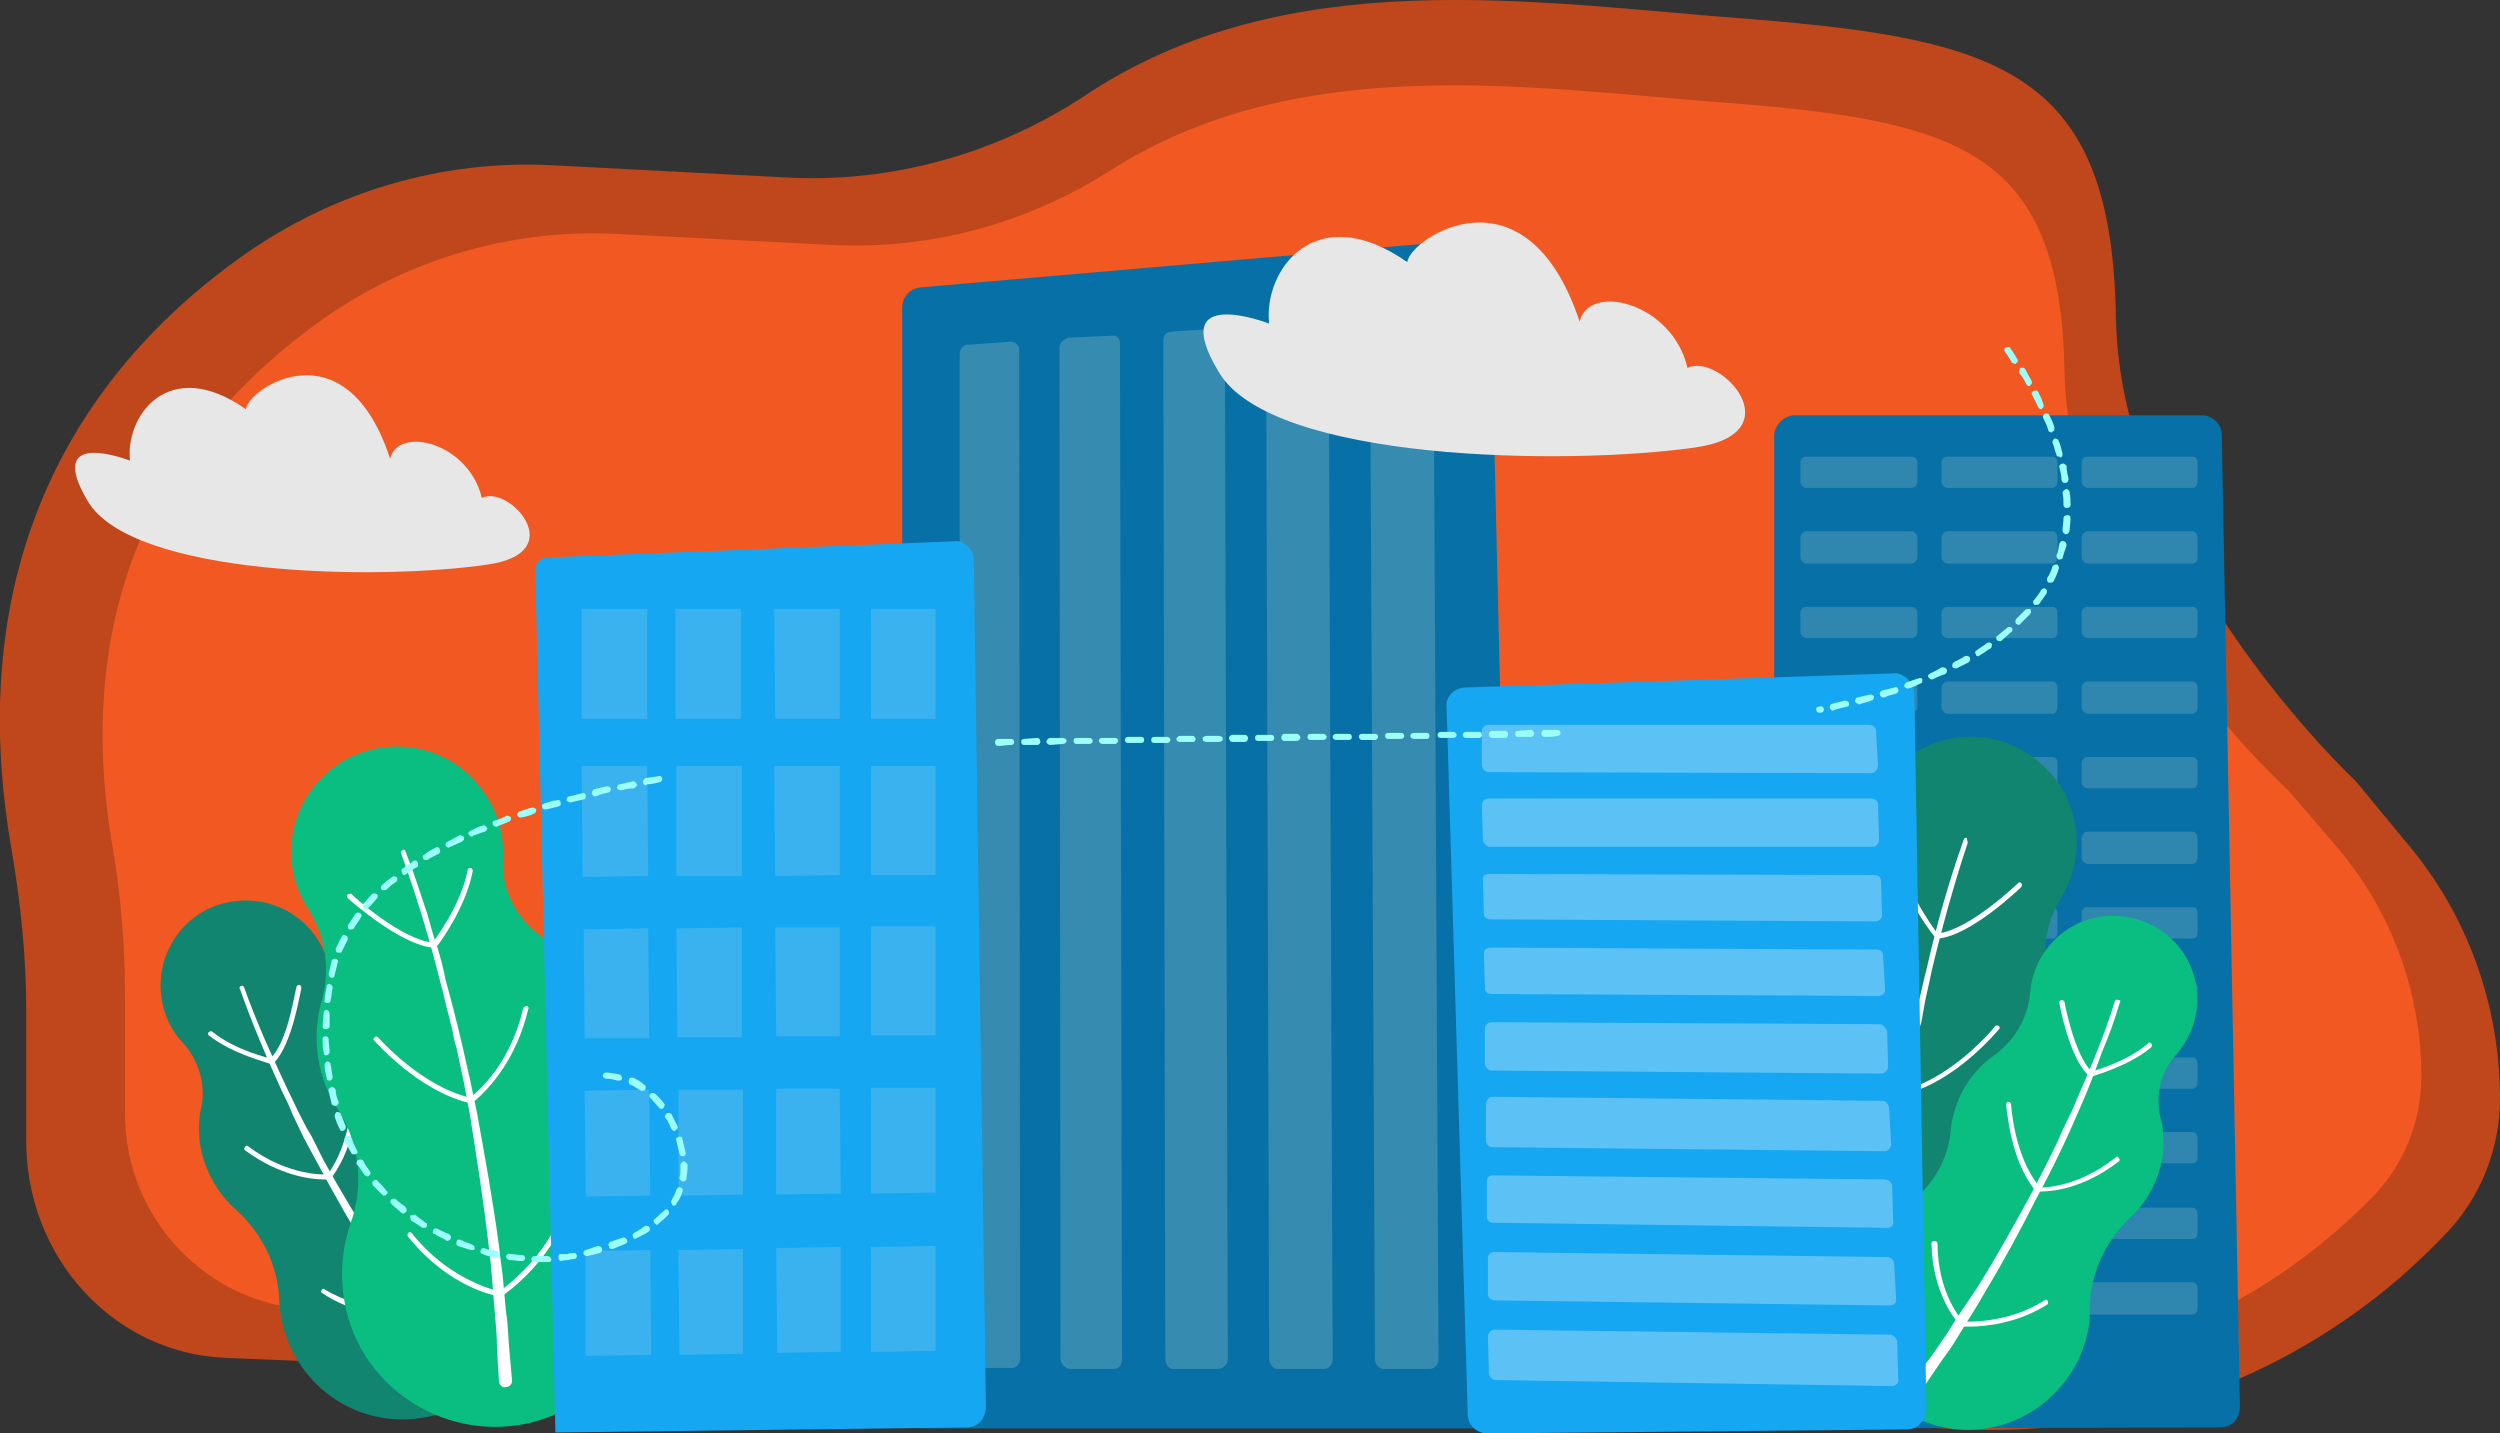 <?xml version="1.0" encoding="UTF-8"?> <!-- Creator: CorelDRAW X7 --> <svg xmlns="http://www.w3.org/2000/svg" xmlns:xlink="http://www.w3.org/1999/xlink" xml:space="preserve" width="2480px" height="1422px" style="shape-rendering:geometricPrecision; text-rendering:geometricPrecision; image-rendering:optimizeQuality; fill-rule:evenodd; clip-rule:evenodd" viewBox="0 0 2480 1422"><rect x="0" y="0" width="2480" height="1422" fill="#333333" stroke="none"/> <defs> <style type="text/css"> <![CDATA[ .fil2 {fill:#0770A6} .fil7 {fill:#0ABD81} .fil5 {fill:#11856F} .fil8 {fill:#16A7F2} .fil14 {fill:#9CFFFB} .fil0 {fill:#BF471B} .fil11 {fill:#E7E7E8} .fil1 {fill:#F15822} .fil6 {fill:white} .fil9 {fill:#E5E5E5;fill-opacity:0.176} .fil4 {fill:#EBF5DC;fill-opacity:0.176} .fil3 {fill:#E2F1DC;fill-opacity:0.212} .fil10 {fill:white;fill-opacity:0.302} .fil12 {fill:url(#id0)} .fil13 {fill:url(#id1)} ]]> </style> <linearGradient id="id0" gradientUnits="userSpaceOnUse" x1="318.84" y1="412.422" x2="677.561" y2="412.422"> <stop offset="0" style="stop-opacity:1; stop-color:#9CFFFB"></stop> <stop offset="1" style="stop-opacity:1; stop-color:#9BFFFA"></stop> </linearGradient> <linearGradient id="id1" gradientUnits="userSpaceOnUse" xlink:href="#id0" x1="983.138" y1="690.807" x2="1545.58" y2="690.807"> </linearGradient> </defs> <g id="Слой_x0020_1">  <path class="fil0" d="M2480 1090c0,-92 -32,-182 -91,-252l-52 -63c0,0 -234,-218 -238,-460 -4,-241 -110,-276 -362,-296 -214,-16 -460,-58 -661,76 -88,58 -193,87 -297,81l-230 -12c-110,-6 -219,26 -310,91 -135,96 -281,275 -228,585 9,52 15,107 15,161l0 131c0,115 86,210 197,215l1730 71c178,7 351,-64 475,-196 33,-35 52,-83 52,-132z"></path> <path class="fil1" d="M2318 840l-48 -56c0,0 -218,-197 -222,-415 -4,-218 -101,-249 -335,-267 -198,-15 -426,-52 -613,68 -82,52 -178,78 -275,73l-214 -11c-102,-5 -203,24 -287,82 -125,87 -261,248 -212,528 8,47 12,97 12,145l0 118c0,104 82,190 185,194l1604 65c165,6 325,-58 441,-177 31,-32 48,-75 48,-119 0,-84 -30,-165 -84,-228z"></path> <path class="fil2" d="M1478 257c0,-6 -3,-11 -7,-14 -4,-4 -9,-6 -14,-5l-543 47c-11,1 -19,9 -19,20l0 1093c0,11 10,19 21,19l569 0c5,0 10,-2 14,-6 4,-4 6,-9 6,-13l-27 -1141z"></path> <g id="_782424144"> <path class="fil3" d="M1003 339l-43 3c-4,0 -8,4 -8,9l0 997c0,5 3,9 8,9l44 0c4,0 8,-4 8,-9l-1 -1001c0,-5 -4,-8 -8,-8z"></path> <path class="fil3" d="M1104 333l-44 2c-4,1 -9,5 -9,9l1 1004c0,5 5,10 10,10l43 0c5,0 8,-4 8,-10l-2 -1007c0,-5 -3,-9 -7,-8z"></path> <path class="fil3" d="M1205 326l-43 3c-5,0 -8,4 -8,9l2 1010c0,5 3,10 8,10l44 0c5,0 10,-4 10,-10l-3 -1014c0,-5 -5,-9 -10,-8z"></path> <path class="fil3" d="M1309 319l-45 3c-5,0 -8,4 -8,10l3 1016c0,5 4,10 8,10l46 0c5,0 9,-4 9,-10l-4 -1020c0,-6 -4,-9 -9,-9z"></path> <path class="fil3" d="M1413 312l-45 3c-5,1 -9,5 -9,10l5 1023c0,6 4,10 9,10l45 0c5,0 9,-4 9,-10l-5 -1027c0,-5 -4,-9 -9,-9z"></path> </g> <path class="fil2" d="M2204 431c0,-10 -9,-19 -20,-19l-404 0c-10,0 -20,10 -20,20l0 966c0,5 2,10 6,13 4,4 9,6 14,6l422 -1c6,0 11,-2 15,-6 3,-4 5,-9 5,-14l-18 -965z"></path> <g id="_782427568"> <g> <path class="fil4" d="M1896 453l-104 0c-3,0 -6,2 -6,6l0 19c0,3 3,6 6,6l104 0c3,0 6,-3 6,-6l0 -19c0,-4 -3,-6 -6,-6z"></path> <path class="fil4" d="M2036 453l-104 0c-3,0 -6,2 -6,6l0 19c0,3 3,6 6,6l104 0c3,0 5,-3 5,-6l0 -19c0,-4 -2,-6 -5,-6z"></path> <path class="fil4" d="M2175 453l-104 0c-3,0 -6,2 -6,6l0 19c0,3 3,6 6,6l104 0c3,0 5,-3 5,-6l0 -19c0,-4 -2,-6 -5,-6z"></path> </g> <g> <path class="fil4" d="M1896 527l-104 0c-3,0 -6,3 -6,7l0 19c0,3 3,6 6,6l104 0c3,0 6,-3 6,-6l0 -19c0,-4 -3,-7 -6,-7z"></path> <path class="fil4" d="M2036 527l-104 0c-3,0 -6,3 -6,7l0 19c0,3 3,6 6,6l104 0c3,0 5,-3 5,-6l0 -19c0,-4 -2,-7 -5,-7z"></path> <path class="fil4" d="M2175 527l-104 0c-3,0 -6,3 -6,7l0 19c0,3 3,6 6,6l104 0c3,0 5,-3 5,-6l0 -19c0,-4 -2,-7 -5,-7z"></path> </g> <g> <path class="fil4" d="M1896 602l-104 0c-3,0 -6,2 -6,6l0 19c0,3 3,6 6,6l104 0c3,0 6,-2 6,-6l0 -19c0,-4 -3,-6 -6,-6z"></path> <path class="fil4" d="M2036 602l-104 0c-3,0 -6,2 -6,6l0 19c0,3 3,6 6,6l104 0c3,0 5,-2 5,-6l0 -19c0,-4 -2,-6 -5,-6z"></path> <path class="fil4" d="M2175 602l-104 0c-3,0 -6,2 -6,6l0 19c0,3 3,6 6,6l104 0c3,0 5,-2 5,-6l0 -19c0,-4 -2,-6 -5,-6z"></path> </g> <g> <path class="fil4" d="M1896 676l-104 0c-3,0 -6,3 -6,6l0 19c0,4 3,7 6,7l104 0c3,0 6,-3 6,-7l0 -19c0,-3 -3,-6 -6,-6z"></path> <path class="fil4" d="M2036 676l-104 0c-3,0 -6,3 -6,6l0 19c0,4 3,7 6,7l104 0c3,0 5,-3 5,-7l0 -19c0,-3 -2,-6 -5,-6z"></path> <path class="fil4" d="M2175 676l-104 0c-3,0 -6,3 -6,6l0 19c0,4 3,7 6,7l104 0c3,0 5,-3 5,-7l0 -19c0,-3 -2,-6 -5,-6z"></path> </g> <g> <path class="fil4" d="M1896 751l-104 0c-3,0 -6,2 -6,6l0 19c0,3 3,6 6,6l104 0c3,0 6,-3 6,-6l0 -19c0,-4 -3,-6 -6,-6z"></path> <path class="fil4" d="M2036 751l-104 0c-3,0 -6,2 -6,6l0 19c0,3 3,6 6,6l104 0c3,0 5,-3 5,-6l0 -19c0,-4 -2,-6 -5,-6z"></path> <path class="fil4" d="M2175 751l-104 0c-3,0 -6,2 -6,6l0 19c0,3 3,6 6,6l104 0c3,0 5,-3 5,-6l0 -19c0,-4 -2,-6 -5,-6z"></path> </g> <g> <path class="fil4" d="M1896 825l-104 0c-3,0 -6,3 -6,7l0 19c0,3 3,6 6,6l104 0c3,0 6,-3 6,-6l0 -19c0,-4 -3,-7 -6,-7z"></path> <path class="fil4" d="M2036 825l-104 0c-3,0 -6,3 -6,7l0 19c0,3 3,6 6,6l104 0c3,0 5,-3 5,-6l0 -19c0,-4 -2,-7 -5,-7z"></path> <path class="fil4" d="M2175 825l-104 0c-3,0 -6,3 -6,7l0 19c0,3 3,6 6,6l104 0c3,0 5,-3 5,-6l0 -19c0,-4 -2,-7 -5,-7z"></path> </g> <g> <path class="fil4" d="M1896 900l-104 0c-3,0 -6,2 -6,6l0 19c0,3 3,6 6,6l104 0c3,0 6,-2 6,-6l0 -19c0,-4 -3,-6 -6,-6z"></path> <path class="fil4" d="M2036 900l-104 0c-3,0 -6,2 -6,6l0 19c0,3 3,6 6,6l104 0c3,0 5,-2 5,-6l0 -19c0,-4 -2,-6 -5,-6z"></path> <path class="fil4" d="M2175 900l-104 0c-3,0 -6,2 -6,6l0 19c0,3 3,6 6,6l104 0c3,0 5,-2 5,-6l0 -19c0,-4 -2,-6 -5,-6z"></path> </g> <g> <path class="fil4" d="M1896 974l-104 0c-3,0 -6,3 -6,6l0 19c0,4 3,7 6,7l104 0c3,0 6,-3 6,-7l0 -19c0,-3 -3,-6 -6,-6z"></path> <path class="fil4" d="M2036 974l-104 0c-3,0 -6,3 -6,6l0 19c0,4 3,7 6,7l104 0c3,0 5,-3 5,-7l0 -19c0,-3 -2,-6 -5,-6z"></path> <path class="fil4" d="M2175 974l-104 0c-3,0 -6,3 -6,6l0 19c0,4 3,7 6,7l104 0c3,0 5,-3 5,-7l0 -19c0,-3 -2,-6 -5,-6z"></path> </g> <g> <path class="fil4" d="M1896 1049l-104 0c-3,0 -6,2 -6,6l0 19c0,3 3,6 6,6l104 0c3,0 6,-3 6,-6l0 -19c0,-4 -3,-6 -6,-6z"></path> <path class="fil4" d="M2036 1049l-104 0c-3,0 -6,2 -6,6l0 19c0,3 3,6 6,6l104 0c3,0 5,-3 5,-6l0 -19c0,-4 -2,-6 -5,-6z"></path> <path class="fil4" d="M2175 1049l-104 0c-3,0 -6,2 -6,6l0 19c0,3 3,6 6,6l104 0c3,0 5,-3 5,-6l0 -19c0,-4 -2,-6 -5,-6z"></path> </g> <g> <path class="fil4" d="M1896 1123l-104 0c-3,0 -6,3 -6,6l0 19c0,3 3,6 6,6l104 0c3,0 6,-2 6,-6l0 -19c0,-3 -3,-6 -6,-6z"></path> <path class="fil4" d="M2036 1123l-104 0c-3,0 -6,3 -6,6l0 19c0,3 3,6 6,6l104 0c3,0 5,-2 5,-6l0 -19c0,-3 -2,-6 -5,-6z"></path> <path class="fil4" d="M2175 1123l-104 0c-3,0 -6,3 -6,6l0 19c0,3 3,6 6,6l104 0c3,0 5,-2 5,-6l0 -19c0,-3 -2,-6 -5,-6z"></path> </g> <g> <path class="fil4" d="M1896 1198l-104 0c-3,0 -6,3 -6,6l0 19c0,3 3,6 6,6l104 0c3,0 6,-2 6,-6l0 -19c0,-3 -3,-6 -6,-6z"></path> <path class="fil4" d="M2036 1198l-104 0c-3,0 -6,3 -6,6l0 19c0,3 3,6 6,6l104 0c3,0 5,-2 5,-6l0 -19c0,-3 -2,-6 -5,-6z"></path> <path class="fil4" d="M2175 1198l-104 0c-3,0 -6,3 -6,6l0 19c0,3 3,6 6,6l104 0c3,0 5,-2 5,-6l0 -19c0,-3 -2,-6 -5,-6z"></path> </g> <g> <path class="fil4" d="M1896 1272l-104 0c-3,0 -6,3 -6,6l0 20c0,3 3,6 6,6l104 0c3,0 6,-3 6,-6l0 -20c0,-3 -3,-6 -6,-6z"></path> <path class="fil4" d="M2036 1272l-104 0c-3,0 -6,3 -6,6l0 20c0,3 3,6 6,6l104 0c3,0 5,-3 5,-6l0 -20c0,-3 -2,-6 -5,-6z"></path> <path class="fil4" d="M2175 1272l-104 0c-3,0 -6,3 -6,6l0 20c0,3 3,6 6,6l104 0c3,0 5,-3 5,-6l0 -20c0,-3 -2,-6 -5,-6z"></path> </g> </g> <path class="fil5" d="M1865 782c30,-50 95,-66 144,-36 50,30 66,94 36,144 -17,27 -21,60 -11,91 11,35 7,75 -13,109 -20,33 -24,74 -10,110 17,43 15,92 -11,134 -43,72 -136,95 -209,51 -71,-43 -94,-136 -51,-208 2,-4 5,-7 8,-11 25,-35 35,-78 27,-121 -6,-31 -1,-64 17,-93 8,-13 17,-24 28,-33 22,-18 33,-46 31,-75 -2,-20 2,-42 14,-62z"></path> <path class="fil6" d="M1952 836c-14,42 -26,86 -36,128 -2,11 -5,22 -7,33l-3 17c-2,5 -3,11 -3,16l-7 33 -5 33c-7,43 -12,88 -16,132 -2,22 -3,44 -4,66 -1,12 -1,23 -2,34l-1 33 0 0c0,3 -2,4 -4,4 -3,0 -5,-2 -5,-5l0 0 1 -33c1,-11 1,-22 2,-34 2,-22 3,-45 6,-67 4,-44 10,-89 16,-133l6 -33 6 -33c1,-5 3,-11 4,-16l3 -16c3,-11 5,-22 8,-33 10,-44 22,-87 37,-129 0,-1 1,-2 3,-2 0,2 1,4 1,5l0 0z"></path> <path class="fil6" d="M1923 931c-1,0 -3,-1 -3,-2 0,-2 1,-3 2,-3 31,-3 79,-49 80,-50 1,-1 2,-1 3,0 1,1 1,3 0,4 -2,2 -50,48 -82,51 0,0 0,0 0,0z"></path> <path class="fil6" d="M1921 930c-1,0 -1,0 -2,-1 -1,-1 -29,-36 -38,-73 0,-1 1,-2 2,-3 1,0 3,1 3,2 8,35 36,71 36,71 1,1 1,3 0,4 0,0 0,0 -1,0z"></path> <path class="fil6" d="M1891 1085c-2,0 -3,0 -3,-1 -1,-2 0,-3 2,-3 48,-13 89,-62 89,-63 1,-1 3,-1 4,0 1,1 1,2 0,3 -2,2 -42,51 -92,64 0,0 0,0 0,0z"></path> <path class="fil6" d="M1889 1086c0,0 -1,0 -1,-1 -2,0 -41,-26 -59,-90 0,-1 1,-3 2,-3 2,0 3,0 3,2 9,32 24,54 35,67 12,14 22,20 22,20 1,1 1,3 0,4 0,0 -1,1 -2,1z"></path> <path class="fil6" d="M1864 1278c0,0 0,0 -1,-1 0,0 -49,-30 -69,-85 0,-2 1,-3 2,-3 2,-1 3,0 3,1 19,54 66,83 67,83 1,1 2,2 1,4 -1,0 -2,1 -3,1z"></path> <path class="fil6" d="M1867 1278c-2,0 -3,-1 -3,-2 0,-1 1,-3 2,-3 1,0 47,-9 86,-60 1,-1 2,-1 3,0 2,0 2,2 1,3 -41,52 -87,61 -89,62 0,0 0,0 0,0z"></path> <path class="fil7" d="M2179 999c5,-46 -29,-86 -75,-90 -45,-5 -86,29 -90,75 -2,25 -15,48 -36,63 -24,17 -40,44 -43,75 -3,31 -20,58 -46,75 -31,19 -52,51 -56,90 -6,66 42,124 108,131 66,6 125,-43 132,-109 0,-3 0,-7 0,-10 0,-34 15,-67 39,-90 19,-17 31,-41 34,-67 1,-12 0,-24 -3,-34 -5,-23 1,-46 16,-62 11,-13 19,-29 20,-47z"></path> <path class="fil6" d="M2103 994c-5,17 -11,34 -18,50 -6,17 -12,33 -19,49 -14,33 -29,65 -46,96 -16,32 -33,63 -51,93 -9,16 -19,31 -28,46 -4,7 -10,15 -15,22l-15 22c-1,3 -5,3 -8,2 -3,-2 -4,-6 -2,-9 0,0 0,0 0,0l0 0 16 -21c5,-7 10,-15 15,-22 9,-15 19,-29 29,-44 19,-30 36,-61 53,-92l12 -23 12 -24c4,-8 7,-16 11,-24 4,-8 8,-16 11,-24 14,-32 28,-65 38,-98l0 0c1,-1 2,-2 3,-1 2,0 3,1 2,2z"></path> <path class="fil6" d="M2073 1068c0,0 -1,0 -1,-1 -19,-17 -29,-70 -29,-72 -1,-1 1,-3 2,-3 1,0 3,1 3,2 0,1 10,53 27,69 1,1 2,2 0,3 0,1 -1,2 -2,2z"></path> <path class="fil6" d="M2075 1068c-1,0 -2,-1 -2,-2 -1,-1 0,-3 1,-3 1,0 35,-9 57,-28 0,-1 2,-1 3,0 1,1 1,3 0,4 -23,19 -57,28 -59,29 1,0 0,0 0,0z"></path> <path class="fil6" d="M2021 1182c-1,0 -1,-1 -2,-1 -26,-32 -28,-83 -29,-85 0,-1 1,-3 2,-3 2,0 3,1 3,3 0,0 3,51 28,81 0,1 0,3 -1,4 1,0 0,1 -1,1z"></path> <path class="fil6" d="M2024 1182c-1,0 -2,0 -2,0 -2,0 -3,-1 -3,-2 0,-2 2,-3 3,-2 1,0 37,2 77,-30 1,-1 2,-1 3,1 1,1 1,2 0,3 -36,28 -68,30 -78,30z"></path> <path class="fil6" d="M1954 1316c-4,0 -7,0 -8,0 -1,0 -2,-2 -2,-3 0,-1 1,-3 3,-2 0,0 44,3 81,-21 1,-1 3,-1 3,0 1,2 1,3 0,4 -30,19 -62,22 -77,22z"></path> <path class="fil6" d="M1945 1315c0,0 -1,0 -1,-1 -1,-1 -27,-28 -28,-81 0,-1 2,-2 3,-2 0,0 0,0 0,0 1,0 3,1 3,2 0,51 25,78 26,78 1,1 1,3 0,4 -1,0 -2,0 -3,0z"></path> <path class="fil5" d="M160 988c-6,-46 27,-89 73,-94 47,-6 89,27 95,73 3,26 17,49 38,63 25,17 42,44 46,76 4,31 22,59 49,75 32,18 55,51 60,90 9,67 -39,128 -106,136 -67,9 -128,-39 -137,-106 0,-3 -1,-7 -1,-11 -1,-34 -17,-67 -43,-90 -19,-17 -32,-40 -36,-68 -1,-12 -1,-24 2,-35 4,-22 -3,-45 -18,-62 -12,-12 -20,-29 -22,-47z"></path> <path class="fil6" d="M242 979c12,34 27,67 42,99 4,8 8,17 12,25 4,8 8,16 13,24l12 24 13 23c18,31 37,62 57,92 9,15 20,30 30,44 5,8 11,15 16,22l16 22 0 0c1,2 1,5 -1,6 -2,2 -5,1 -7,0l0 0 -15 -22c-6,-8 -11,-15 -16,-22 -11,-15 -21,-30 -31,-45 -19,-31 -38,-62 -55,-93l-13 -24 -13 -24c-4,-8 -8,-17 -12,-25 -3,-8 -7,-16 -11,-24 -15,-33 -29,-66 -41,-100 -1,-1 0,-3 2,-3 0,-1 1,0 2,1l0 0z"></path> <path class="fil6" d="M270 1055c-1,0 -2,-1 -2,-1 -1,-1 -1,-3 0,-4 18,-16 25,-70 26,-70 0,-2 1,-3 3,-3 1,0 2,2 2,3 -1,3 -9,56 -27,74 -1,0 -2,1 -2,1z"></path> <path class="fil6" d="M268 1055c0,0 -1,0 -1,0 -1,-1 -36,-9 -60,-28 -1,-1 -1,-2 0,-3 1,-1 2,-1 3,-1 23,19 58,27 59,27 1,0 2,2 2,3 -1,1 -2,2 -3,2z"></path> <path class="fil6" d="M326 1169c0,0 -1,0 -1,0 -1,-1 -1,-3 0,-4 24,-32 25,-83 25,-84 0,-1 2,-2 3,-2 1,0 3,1 3,2 0,3 -2,54 -27,87 -1,1 -2,1 -3,1z"></path> <path class="fil6" d="M321 1170c-11,0 -43,-3 -78,-29 -1,-1 -1,-2 0,-3 1,-2 2,-2 3,-1 41,31 79,28 79,28 2,0 3,1 3,2 0,1 -1,3 -2,3 -1,0 -2,0 -5,0z"></path> <path class="fil6" d="M395 1304c-17,0 -47,-2 -75,-21 -2,-1 -2,-2 -1,-3 1,-2 2,-2 3,-1 39,24 83,19 84,19 1,0 2,1 2,3 0,1 -1,2 -2,2 0,1 -4,1 -11,1z"></path> <path class="fil6" d="M407 1303c0,0 -1,0 -1,0 -1,-1 -2,-3 0,-4 0,0 24,-28 24,-80 0,-1 1,-3 3,-3 1,0 2,1 2,3 1,54 -24,83 -25,84 -1,0 -2,0 -3,0z"></path> <path class="fil7" d="M482 789c-31,-49 -96,-63 -145,-32 -49,32 -63,96 -31,145 17,27 22,60 13,91 -10,36 -5,76 17,109 21,33 25,74 12,111 -15,42 -11,92 15,133 46,70 140,91 210,45 71,-45 92,-139 46,-209 -2,-4 -5,-8 -7,-12 -27,-34 -38,-77 -31,-120 4,-31 -2,-64 -20,-93 -8,-12 -18,-23 -29,-32 -22,-18 -35,-45 -33,-74 1,-21 -4,-43 -17,-62z"></path> <path class="fil6" d="M402 844c8,20 15,42 22,63 3,11 6,22 10,33 3,10 6,21 8,32 12,43 22,87 31,131 8,44 16,88 22,133 1,11 3,22 4,33l3 33c2,11 2,23 3,34l3 34c0,3 -3,6 -6,6 -4,1 -6,-2 -7,-5 0,0 0,0 0,0l0 0 -2 -34c0,-11 -1,-22 -2,-33 -2,-22 -3,-44 -6,-66 -5,-45 -12,-89 -19,-133l-6 -32 -7 -33c-2,-6 -3,-11 -4,-17l-4 -16c-3,-11 -5,-22 -8,-32 -11,-44 -24,-87 -39,-128l0 0c-1,-2 0,-3 1,-3 1,-2 3,-1 3,0z"></path> <path class="fil6" d="M429 940c0,0 0,0 0,0 -32,-3 -82,-47 -84,-49 -1,-1 -1,-3 0,-4 1,0 3,-1 4,0 0,1 50,46 81,48 1,0 2,1 2,2 -1,2 -2,3 -3,3z"></path> <path class="fil6" d="M431 939c-1,0 -1,0 -1,-1 -2,-1 -2,-2 -1,-3 1,-1 28,-36 35,-72 0,-1 1,-2 3,-2 1,0 2,2 2,3 -7,37 -34,73 -35,74 -2,0 -3,1 -3,1z"></path> <path class="fil6" d="M466 1094c0,0 -1,0 -1,0 -50,-12 -92,-60 -94,-62 -1,-1 -1,-2 1,-3 0,-1 2,-1 3,0 1,1 43,49 92,60 1,0 2,2 2,3 -1,1 -2,2 -3,2z"></path> <path class="fil6" d="M467 1094c-1,0 -2,0 -2,-1 -1,-1 0,-3 1,-4 0,0 39,-27 53,-89 1,-1 2,-2 4,-2 1,1 2,2 1,3 -15,64 -54,91 -55,93 0,0 -1,0 -2,0z"></path> <path class="fil6" d="M497 1286c-1,0 -1,-1 -2,-2 -1,-1 0,-2 1,-3 0,-1 46,-31 64,-85 1,-2 2,-3 3,-2 2,0 3,2 2,3 -18,56 -65,87 -66,88 0,1 -1,1 -2,1z"></path> <path class="fil6" d="M496 1286c0,0 0,0 0,0 -3,0 -50,-8 -91,-59 -1,-1 -1,-3 0,-4 1,-1 3,-1 4,1 21,26 44,40 59,47 16,8 28,10 28,10 1,0 2,1 2,3 0,1 -1,2 -2,2z"></path> <path class="fil8" d="M966 556c0,-6 -2,-10 -6,-14 -4,-4 -9,-6 -14,-5l-403 16c-7,0 -12,6 -12,12l20 856 408 -5c5,0 10,-2 14,-6 3,-4 5,-9 5,-14l-12 -840z"></path> <g id="_782446768"> <g> <polygon class="fil9" points="642,713 577,713 577,604 642,604 "></polygon> <polygon class="fil9" points="735,713 670,713 670,604 735,604 "></polygon> <polygon class="fil9" points="833,713 769,713 768,604 833,604 "></polygon> <polygon class="fil9" points="928,713 864,713 864,604 928,604 "></polygon> </g> <g> <polygon class="fil9" points="643,869 578,870 577,760 642,760 "></polygon> <polygon class="fil9" points="736,869 671,869 671,760 736,760 "></polygon> <polygon class="fil9" points="833,868 769,869 768,760 833,760 "></polygon> <polygon class="fil9" points="928,868 864,868 864,760 928,760 928,868 "></polygon> </g> <g> <polygon class="fil9" points="644,1030 580,1030 579,922 643,921 "></polygon> <polygon class="fil9" points="736,1029 672,1029 671,921 736,920 "></polygon> <polygon class="fil9" points="833,1028 770,1028 769,920 833,920 "></polygon> <polygon class="fil9" points="928,1027 864,1027 864,919 928,919 "></polygon> </g> <g> <polygon class="fil9" points="645,1186 581,1187 580,1082 644,1081 "></polygon> <polygon class="fil9" points="737,1185 673,1186 673,1081 737,1081 "></polygon> <polygon class="fil9" points="834,1184 770,1185 770,1080 833,1080 "></polygon> <polygon class="fil9" points="928,1183 864,1184 864,1079 928,1079 928,1183 "></polygon> </g> <g> <polygon class="fil9" points="646,1344 581,1345 581,1241 645,1240 "></polygon> <polygon class="fil9" points="737,1343 674,1344 673,1240 737,1239 "></polygon> <polygon class="fil9" points="834,1341 771,1342 770,1238 834,1237 "></polygon> <polygon class="fil9" points="928,1340 864,1341 864,1237 928,1236 "></polygon> </g> </g> <path class="fil8" d="M1899 687c0,-5 -3,-10 -7,-14 -4,-3 -9,-6 -14,-5l-424 14c-11,0 -20,9 -19,19l21 702c0,11 9,19 20,19l415 -4c6,0 11,-2 14,-6 4,-3 6,-9 6,-14l-12 -711z"></path> <g id="_782454032"> <path class="fil10" d="M1854 719l-378 0c-3,0 -6,3 -6,6l0 34c0,3 3,7 7,7l379 1c4,0 7,-4 7,-8l-2 -34c0,-3 -3,-6 -7,-6z"></path> <path class="fil10" d="M1856 792l-379 0c-4,0 -7,3 -7,7l1 34c0,3 3,6 6,7l381 0c3,0 6,-3 6,-7l-1 -34c1,-3 -3,-7 -7,-7z"></path> <path class="fil10" d="M1859 868l-381 -1c-4,0 -7,1 -7,5l1 34c0,4 3,6 6,6l382 2c4,0 7,-3 7,-6l-1 -34c0,-4 -3,-6 -7,-6z"></path> <path class="fil10" d="M1862 942l-383 -2c-4,0 -7,2 -7,6l1 34c0,4 3,6 6,6l384 2c4,0 7,-2 7,-6l-2 -34c0,-4 -3,-6 -6,-6z"></path> <path class="fil10" d="M1864 1016l-384 -2c-4,0 -7,3 -7,6l0 35c0,3 3,7 7,7l386 3c4,0 7,-4 7,-7l-1 -35c-1,-3 -4,-7 -8,-7z"></path> <path class="fil10" d="M1867 1092l-387 -4c-3,0 -6,4 -6,8l0 35c0,4 3,7 7,7l388 4c4,0 7,-3 7,-7l-2 -35c0,-4 -3,-8 -7,-8z"></path> <path class="fil10" d="M1869 1170l-388 -4c-4,0 -6,2 -6,6l0 35c0,4 3,6 7,6l390 5c4,0 7,-3 6,-6l-1 -36c-1,-4 -4,-6 -8,-6z"></path> <path class="fil10" d="M1872 1247l-390 -5c-4,0 -6,3 -6,6l0 36c0,3 3,6 7,6l391 5c4,0 7,-2 7,-5l-2 -36c0,-4 -3,-7 -7,-7z"></path> <path class="fil10" d="M1875 1324l-392 -5c-4,0 -7,3 -7,7l1 36c0,3 3,7 7,7l393 6c4,0 7,-4 6,-7l-1 -37c0,-3 -4,-7 -7,-7z"></path> </g> <path class="fil11" d="M129 457c-5,-44 38,-105 115,-51 2,-21 99,-85 143,49 8,-33 78,-16 91,39 26,-14 89,54 6,66 -108,16 -353,12 -397,-63 -44,-74 42,-40 42,-40z"></path> <path class="fil12" d="M535 1252c-2,0 -3,0 -4,0 -2,0 -4,-1 -4,-3 0,-2 2,-3 4,-3 4,0 8,0 12,0 2,0 3,1 4,3 0,2 -1,3 -3,3 -3,0 -6,0 -9,0zm-17 -1c0,0 0,0 0,0 -4,0 -9,-1 -13,-1 -2,-1 -3,-2 -3,-4 1,-2 2,-3 4,-2 4,0 8,1 12,1 2,0 3,2 3,3 0,2 -2,3 -3,3zm39 0c-2,0 -3,-2 -3,-3 0,-2 0,-4 2,-4 2,0 5,0 7,0 2,-1 4,-1 6,-1 1,-1 3,1 3,2 1,2 -1,4 -2,4 -2,0 -4,0 -6,1 -2,0 -5,0 -7,1 0,0 0,0 0,0zm-65 -4c0,0 0,0 0,0 -5,0 -9,-1 -13,-3 -2,0 -3,-2 -2,-4 0,-1 2,-2 3,-2 4,2 9,2 13,3 2,1 3,3 3,4 -1,1 -2,2 -4,2zm90 -1c-1,0 -3,-1 -3,-2 -1,-2 1,-4 2,-4 4,-1 8,-3 12,-4 2,0 4,1 4,3 1,1 0,3 -2,4 -4,1 -8,2 -12,3 -1,0 -1,0 -1,0zm-114 -6c-1,0 -1,0 -1,0 -4,-1 -9,-3 -13,-4 -1,-1 -2,-3 -1,-4 0,-2 2,-3 4,-2 4,2 8,3 12,5 1,0 2,2 2,4 -1,1 -2,1 -3,1zm139 -1c-2,0 -3,-1 -3,-3 -1,-1 0,-3 1,-4 4,-1 8,-3 12,-4 2,-1 4,0 5,2 1,2 0,3 -2,4 -4,2 -8,3 -12,5 -1,0 -1,0 -1,0zm-163 -8c-1,0 -1,0 -2,-1 -4,-2 -8,-4 -11,-6 -2,0 -2,-2 -1,-4 0,-1 2,-2 4,-1 4,2 8,4 11,5 2,1 3,3 2,5 -1,1 -2,2 -3,2zm186 -2c-1,0 -2,-1 -2,-2 -1,-2 0,-3 1,-4 4,-2 7,-4 11,-7 1,0 3,0 4,1 1,2 1,4 -1,5 -3,2 -7,4 -11,6 -1,0 -1,1 -2,1zm-209 -11c0,0 -1,0 -2,0 -3,-2 -7,-5 -11,-7 -1,-1 -1,-3 -1,-5 1,-1 4,-1 5,-1 3,3 7,5 10,8 2,0 2,3 1,4 0,1 -1,1 -2,1zm231 -3c-1,0 -2,-1 -3,-2 -1,-1 -1,-3 1,-4 3,-3 6,-6 9,-8 1,-2 3,-2 4,0 1,1 1,3 0,4 -3,3 -6,6 -10,9 0,1 -1,1 -1,1zm-252 -11c-1,0 -1,-1 -2,-1 -3,-3 -7,-6 -10,-9 -1,-1 -1,-3 0,-4 1,-1 3,-1 4,-1 3,3 7,6 10,8 1,1 2,4 1,5 -1,1 -2,2 -3,2zm269 -8c-1,0 -2,0 -2,-1 -1,-1 -2,-3 -1,-4 2,-4 4,-7 5,-11 1,-2 3,-3 4,-2 2,0 3,3 2,4 -1,4 -3,8 -6,12 0,1 -1,2 -2,2zm-288 -10c-1,0 -1,0 -2,-1 -3,-3 -6,-6 -9,-9 -1,-2 -1,-4 1,-5 1,-1 3,-1 4,1 3,3 6,6 8,9 2,1 2,3 0,4 0,1 -1,1 -2,1zm297 -14c0,0 -1,0 -1,0 -2,-1 -3,-2 -3,-4 1,-2 1,-5 1,-8l0 -1c0,-1 0,-2 0,-3 0,-2 1,-3 3,-4 2,0 3,2 4,3 0,2 0,3 0,3l0 2c0,3 -1,6 -1,9 0,2 -2,3 -3,3zm-314 -5c0,0 -1,-1 -2,-1 -3,-4 -5,-8 -8,-11 -1,-1 0,-4 1,-4 1,-1 4,-1 5,0 2,4 4,7 7,11 1,1 1,3 -1,4 0,1 -1,1 -2,1zm313 -20c-1,0 -3,-1 -3,-3 -1,-4 -2,-8 -3,-12 -1,-2 0,-4 2,-4 2,-1 4,0 4,2 1,5 2,9 3,13 1,2 -1,4 -2,4 0,0 -1,0 -1,0zm-326 -2c-2,0 -2,0 -3,-2 -2,-4 -4,-7 -6,-11 -1,-2 0,-4 2,-5 2,0 4,0 5,2 1,4 3,8 5,12 1,2 1,3 -1,4 -1,0 -2,0 -2,0zm318 -23c-1,0 -2,-1 -3,-2 -2,-4 -3,-8 -6,-11 -1,-1 0,-4 2,-5 1,0 3,0 4,1 2,4 4,8 6,12 1,2 0,3 -2,4 0,1 0,1 -1,1zm-329 0c-2,0 -3,-1 -3,-2 -2,-4 -4,-8 -5,-13 0,-2 1,-3 2,-4 2,0 4,1 4,2 2,4 3,8 5,12 0,2 0,4 -2,4 0,1 -1,1 -1,1zm316 -22c-1,0 -1,0 -2,-1 -3,-3 -6,-7 -9,-10 -1,-1 -1,-3 0,-4 2,-1 3,-1 5,0 3,3 6,6 9,10 1,1 0,3 -1,4 0,1 -1,1 -2,1zm-324 -3c-1,0 -3,-1 -3,-2 -1,-4 -2,-8 -3,-13 -1,-1 1,-3 3,-4 1,0 3,1 4,3 0,4 1,8 3,12 0,2 -1,4 -3,4 0,0 -1,0 -1,0zm306 -15c-1,0 -2,0 -2,0 -4,-2 -7,-5 -11,-6 -1,-1 -2,-3 -1,-5 0,-2 2,-2 4,-2 4,2 8,4 11,7 2,1 2,3 1,5 -1,1 -1,1 -2,1zm-311 -10c-2,0 -3,-1 -3,-3 -1,-4 -2,-8 -2,-12 0,-2 1,-4 3,-4 1,0 3,1 3,3 1,4 1,8 2,12 0,2 -1,4 -3,4 0,0 0,0 0,0zm287 0c0,0 0,0 -1,0 -4,-1 -8,-2 -12,-2 -1,0 -3,-1 -3,-3 0,-2 2,-3 3,-3 5,0 9,1 14,2 1,0 2,2 2,4 0,1 -1,2 -3,2zm-290 -25c-2,0 -3,-1 -3,-3 -1,-5 -1,-9 -1,-13 0,-2 1,-3 3,-3 2,0 3,1 3,3 0,4 1,8 1,13 0,1 -1,2 -3,3 0,0 0,0 0,0zm-1 -26c0,0 0,0 0,0 -2,0 -3,-1 -3,-3 0,-4 1,-9 1,-13 0,-2 1,-3 3,-3 2,0 3,2 3,4 0,4 0,8 0,13 -1,1 -2,2 -4,2zm2 -26c0,0 0,0 0,0 -2,0 -4,-1 -3,-3 0,-4 1,-8 2,-13 0,-2 1,-3 3,-3 2,1 3,2 3,4 -1,4 -1,8 -2,12 0,2 -1,3 -3,3zm4 -25c0,0 0,0 0,0 -2,0 -3,-2 -3,-4 1,-4 2,-8 3,-13 0,-1 2,-2 4,-2 2,1 3,2 2,4 -1,4 -2,8 -3,12 0,2 -1,3 -3,3zm8 -25c-1,0 -1,0 -2,0 -2,0 -2,-3 -2,-4 2,-4 4,-8 6,-12 1,-2 2,-2 4,-1 2,1 2,2 2,4 -2,4 -4,8 -6,12 0,1 -1,1 -2,1zm11 -23c0,0 -1,0 -2,0 -1,-1 -1,-3 -1,-4 3,-4 5,-8 8,-12 1,-1 3,-1 4,0 2,0 2,3 1,4 -2,4 -5,7 -7,11 -1,1 -2,1 -3,1zm15 -20c-1,0 -1,0 -2,-1 -1,-1 -1,-3 -1,-4 3,-3 6,-7 9,-10 2,-1 3,-1 5,0 1,1 1,3 0,4 -3,4 -6,7 -9,10 0,1 -1,1 -2,1zm18 -19c-1,0 -2,0 -2,0 -2,-2 -1,-4 0,-5 3,-3 7,-6 10,-8 1,-1 3,-1 4,0 2,1 1,4 0,5 -4,2 -7,5 -10,8 0,0 -1,0 -2,0zm20 -15c-1,0 -2,-1 -2,-2 -1,-1 -1,-3 0,-4 4,-3 8,-5 11,-8 1,-1 4,0 4,1 1,1 1,4 0,5 -4,2 -7,4 -11,7 0,0 -1,1 -2,1zm21 -15c0,0 -2,0 -2,-1 -1,-1 -1,-4 1,-4 3,-3 7,-5 11,-7 1,-1 3,-1 4,1 1,2 1,4 -1,5 -4,2 -8,4 -11,6 0,0 -1,0 -2,0zm23 -12c-1,0 -2,-1 -3,-2 0,-2 0,-3 2,-4 4,-2 7,-4 11,-6 2,-1 4,0 5,1 1,2 0,4 -2,5 -4,2 -7,3 -11,5 -1,0 -2,1 -2,1zm23 -11c-1,0 -2,-1 -3,-2 -1,-2 0,-3 2,-4 4,-2 8,-4 12,-5 1,-1 3,0 4,2 1,1 0,3 -2,4 -4,1 -8,3 -12,4 0,1 0,1 -1,1zm24 -10c-1,0 -3,-1 -3,-2 -1,-2 0,-4 2,-4 4,-1 8,-3 12,-5 1,0 3,1 4,2 0,2 -1,4 -2,4 -4,2 -8,3 -12,5 0,0 -1,0 -1,0zm24 -9c-1,0 -2,-1 -3,-2 0,-2 1,-3 2,-4 4,-1 8,-3 13,-4 2,0 3,1 4,2 0,2 -1,4 -2,4 -4,2 -8,3 -13,4 0,0 -1,0 -1,0zm25 -8c-2,0 -3,-1 -3,-2 -1,-2 0,-3 2,-4 4,-1 8,-3 12,-3 2,-1 4,0 4,2 1,2 0,3 -2,4 -4,1 -8,2 -12,3 -1,0 -1,0 -1,0zm25 -7c-2,0 -3,-1 -4,-2 0,-2 1,-4 3,-4 4,-1 8,-2 12,-3 2,-1 4,0 4,2 0,2 0,4 -2,4 -4,1 -9,2 -13,3 0,0 0,0 0,0zm24 -6c-1,0 -2,-1 -3,-3 0,-1 1,-3 2,-4 4,-1 9,-2 13,-3 2,0 3,1 4,2 0,2 -1,4 -2,4 -4,1 -9,2 -13,4 0,0 0,0 -1,0zm26 -6c-2,0 -3,-1 -4,-2 0,-2 1,-4 3,-4 4,-1 9,-2 13,-3 1,0 3,1 4,3 0,1 -1,3 -3,4 -5,0 -9,1 -13,2 0,0 0,0 0,0zm25 -5c-2,0 -3,-1 -3,-3 -1,-1 1,-3 2,-4 4,-1 9,-1 13,-2 2,-1 4,1 4,2 0,2 -1,4 -3,4 -4,1 -8,2 -12,2 -1,1 -1,1 -1,1z"></path> <path class="fil13" d="M990 740c-2,0 -3,-2 -3,-4 0,-1 1,-3 3,-3 4,0 8,0 13,0 2,0 3,1 3,3 0,2 -1,3 -3,3 -5,0 -9,1 -13,1 0,0 0,0 0,0zm26 -1c-2,0 -3,-1 -3,-3 0,-2 1,-3 3,-3l13 -1c2,0 3,2 3,4 0,1 -1,3 -3,3l-13 0c0,0 0,0 0,0zm26 0c-2,0 -4,-2 -4,-3 0,-2 2,-4 4,-4l12 0c2,0 4,1 4,3 0,2 -2,3 -4,3l-12 1c0,0 0,0 0,0zm26 -1c-2,0 -3,-1 -3,-3 0,-2 1,-3 3,-3l13 0c0,0 0,0 0,0 1,0 3,1 3,3 0,2 -2,3 -3,3l-13 0c0,0 0,0 0,0zm25 0c-1,0 -3,-2 -3,-3 0,-2 2,-3 3,-3l13 0c2,0 3,1 3,3 0,1 -1,3 -3,3l-13 0c0,0 0,0 0,0zm26 -1c-2,0 -3,-1 -3,-3 0,-2 1,-3 3,-3l13 0c2,0 3,1 3,3 0,2 -1,3 -3,3l-13 0c0,0 0,0 0,0zm26 0c-2,0 -3,-1 -3,-3 0,-2 1,-3 3,-3l13 0c1,0 3,1 3,3 0,2 -2,3 -3,3l-13 0c0,0 0,0 0,0zm25 -1c-1,0 -3,-1 -3,-3 0,-1 2,-3 3,-3l13 0c2,0 3,2 3,3 0,2 -1,3 -3,3l-13 0c1,0 1,0 0,0zm27 0c-2,0 -4,-1 -4,-3 0,-2 2,-3 4,-3l12 0c2,0 4,1 4,3 0,2 -2,3 -4,3l-12 0c0,0 0,0 0,0zm25 0c-1,0 -3,-2 -3,-4 0,-1 2,-3 3,-3l13 0c2,0 3,2 3,3 0,2 -1,4 -3,4l-13 0c0,0 0,0 0,0zm26 -1c-2,0 -3,-1 -3,-3 0,-2 1,-3 3,-3l13 0c2,0 3,1 3,3 0,2 -1,3 -3,3l-13 0c0,0 0,0 0,0zm26 0c-2,0 -3,-2 -3,-3 0,-2 1,-4 3,-4l13 0c1,0 3,2 3,4 0,1 -2,3 -3,3l-13 0c0,0 0,0 0,0zm26 -1c-2,0 -3,-1 -3,-3 0,-2 1,-3 3,-3l13 0c1,0 3,1 3,3 0,2 -2,3 -3,3l-13 0c0,0 0,0 0,0zm25 0c-1,0 -3,-1 -3,-3 0,-2 2,-3 3,-3l13 0c2,0 3,1 3,3 0,2 -1,3 -3,3l-13 0c0,0 0,0 0,0zm26 0c-2,0 -3,-2 -3,-3 0,-2 1,-3 3,-3l13 0c2,0 3,1 3,3 0,1 -1,3 -3,3l-13 0c0,0 0,0 0,0zm26 -1c-2,0 -3,-1 -3,-3 0,-2 1,-3 3,-3l13 0c1,0 3,1 3,3 0,2 -2,3 -3,3l-13 0c0,0 0,0 0,0zm26 0c-2,0 -4,-1 -4,-3 0,-2 2,-3 4,-3l12 0c2,0 3,1 3,3 0,2 -1,3 -3,3l-12 0c0,0 0,0 0,0zm26 -1c-2,0 -3,-1 -3,-3 0,-1 1,-3 3,-3l13 0c1,0 3,2 3,3 0,2 -2,3 -3,3l-13 0c0,0 0,0 0,0zm25 0c-1,0 -3,-1 -3,-3 0,-2 2,-3 3,-3l13 0c2,0 3,1 3,3 0,2 -1,3 -3,3l-13 0c0,0 0,0 0,0zm26 0c-2,0 -3,-2 -3,-4 0,-1 1,-3 3,-3l13 0c2,0 3,2 3,3 0,2 -1,4 -3,4l-13 0c0,0 0,0 0,0zm26 -1c-2,0 -3,-1 -3,-3 0,-2 1,-3 3,-3l13 -1c0,0 0,0 0,0 1,0 3,2 3,4 0,1 -2,3 -3,3l-13 0c0,0 0,0 0,0zm26 0c-2,0 -3,-2 -3,-3 0,-2 1,-4 3,-4 5,0 9,0 13,0 1,0 3,1 3,3 0,2 -2,3 -3,3 -4,1 -8,1 -13,1 0,0 0,0 0,0z"></path> <path class="fil14" d="M1805 707c-2,0 -3,-1 -3,-2 -1,-2 0,-4 2,-4l1 0c2,-1 4,0 4,2 1,2 -1,4 -3,4l0 0c-1,0 -1,0 -1,0zm13 -2c-1,0 -2,-1 -3,-3 0,-2 1,-4 3,-4 4,-1 8,-2 12,-3 2,0 4,1 4,2 1,2 0,4 -2,4 -4,1 -8,2 -12,3 -1,1 -2,1 -2,1zm25 -7c-1,0 -2,-1 -3,-2 0,-2 1,-3 2,-4 4,-1 9,-2 13,-3 1,0 3,0 4,2 0,2 -1,4 -3,4 -4,2 -8,2 -12,4 0,-1 0,-1 -1,-1zm25 -6c-1,0 -3,-1 -3,-3 -1,-1 0,-3 2,-4 4,-1 9,-2 12,-3 2,-1 4,0 4,2 1,1 0,3 -2,4 -4,1 -8,2 -12,4 0,-1 -1,0 -1,0zm24 -9c-1,0 -2,-1 -3,-2 0,-2 1,-3 2,-4 4,-1 8,-3 12,-4 2,-1 4,0 4,1 0,2 0,4 -2,4 -4,2 -8,4 -12,5 0,0 0,0 -1,0zm24 -9c-1,0 -2,-1 -3,-2 -1,-2 0,-3 2,-4 4,-2 8,-4 11,-6 2,0 4,0 5,2 1,2 0,4 -2,5 -4,1 -8,3 -12,5 0,0 0,0 -1,0zm24 -11c-2,0 -2,0 -3,-1 -1,-2 0,-4 1,-5 4,-2 8,-4 11,-6 2,-1 4,0 5,1 1,2 0,4 -1,5 -4,2 -8,4 -12,6 0,0 -1,0 -1,0zm22 -12c-1,0 -2,-1 -2,-2 -1,-1 -1,-3 1,-4 3,-2 7,-5 10,-7 1,-1 4,-1 5,1 0,1 0,3 -1,4 -4,2 -7,5 -11,7 -1,1 -1,1 -2,1zm22 -15c-1,0 -2,0 -3,-1 -1,-1 -1,-4 0,-4 4,-3 7,-6 10,-8 1,-2 4,-1 5,0 1,1 0,4 -1,4 -3,3 -7,6 -10,9 0,0 -1,0 -1,0zm19 -16c-1,0 -2,-1 -3,-1 -1,-2 -1,-3 0,-5 3,-3 6,-6 9,-9 2,-1 3,-1 5,-1 1,2 1,4 0,5 -3,3 -6,6 -9,9 -1,1 -2,2 -2,2zm17 -20c-1,0 -1,0 -2,0 -1,-1 -2,-4 0,-5 2,-3 5,-6 7,-10 1,-1 3,-2 4,-1 2,1 2,3 1,5 -2,3 -5,7 -7,10 -1,1 -2,1 -3,1zm14 -22c-1,0 -1,0 -2,0 -1,-1 -2,-3 -1,-5 2,-3 4,-7 5,-11 1,-2 3,-2 5,-2 1,1 2,3 1,5 -1,4 -3,8 -5,12 -1,1 -2,1 -3,1zm9 -23c0,0 0,0 -1,0 -1,-1 -2,-2 -2,-4 2,-4 2,-8 3,-12 1,-2 3,-3 4,-2 2,0 3,2 3,4 -1,4 -3,8 -4,13 0,0 -1,1 -3,1zm6 -25c0,0 0,0 0,0 -2,-1 -3,-2 -3,-4 0,-4 1,-8 1,-12 0,-2 2,-3 4,-3 2,0 3,1 3,3 0,5 -1,9 -1,13 -1,2 -2,3 -4,3zm1 -26c-1,0 -3,-1 -3,-3 0,-4 0,-8 -1,-12 0,-2 2,-3 4,-4 1,0 3,2 3,3 1,5 1,9 1,13 0,2 -2,3 -4,3 0,0 0,0 0,0zm-2 -25c-2,0 -3,-2 -3,-3 0,-4 -1,-8 -2,-12 -1,-2 1,-4 3,-4 1,-1 3,1 4,2 0,5 1,9 2,13 0,2 -1,4 -3,4 0,0 0,0 -1,0zm-5 -26c-1,0 -3,0 -3,-2 -2,-4 -2,-8 -4,-12 0,-2 1,-3 2,-4 2,0 4,1 4,2 2,4 3,9 4,13 0,2 0,3 -2,4 -1,-1 -1,-1 -1,-1zm-8 -24c-1,0 -3,-1 -3,-2 -1,-4 -3,-8 -5,-12 -1,-2 0,-4 2,-5 2,0 3,0 4,2 2,4 4,8 5,12 0,2 0,4 -2,4 0,1 -1,1 -1,1zm-10 -23c-2,0 -2,-1 -3,-2 -2,-4 -4,-8 -6,-12 -1,-1 -1,-3 1,-4 2,-1 4,-1 5,1 2,4 4,8 5,12 1,2 0,3 -1,4 0,0 -1,1 -1,1zm-12 -23c-2,0 -2,-1 -3,-2 -2,-4 -4,-8 -7,-11 0,-2 0,-4 1,-5 2,-1 4,0 5,1 2,4 4,8 6,11 1,2 1,4 -1,5 0,1 -1,1 -1,1zm-14 -22c-1,0 -2,-1 -3,-1 -4,-7 -7,-11 -7,-11 -1,-1 -1,-3 0,-4 2,-1 4,-1 5,0 0,0 3,4 7,11 1,1 1,4 -1,4 0,1 0,1 -1,1z"></path> <path class="fil11" d="M1259 321c-6,-52 45,-125 137,-61 3,-24 118,-100 171,59 9,-39 92,-19 107,46 32,-16 107,65 7,79 -127,18 -420,14 -472,-75 -53,-88 50,-48 50,-48z"></path> </g> </svg> 